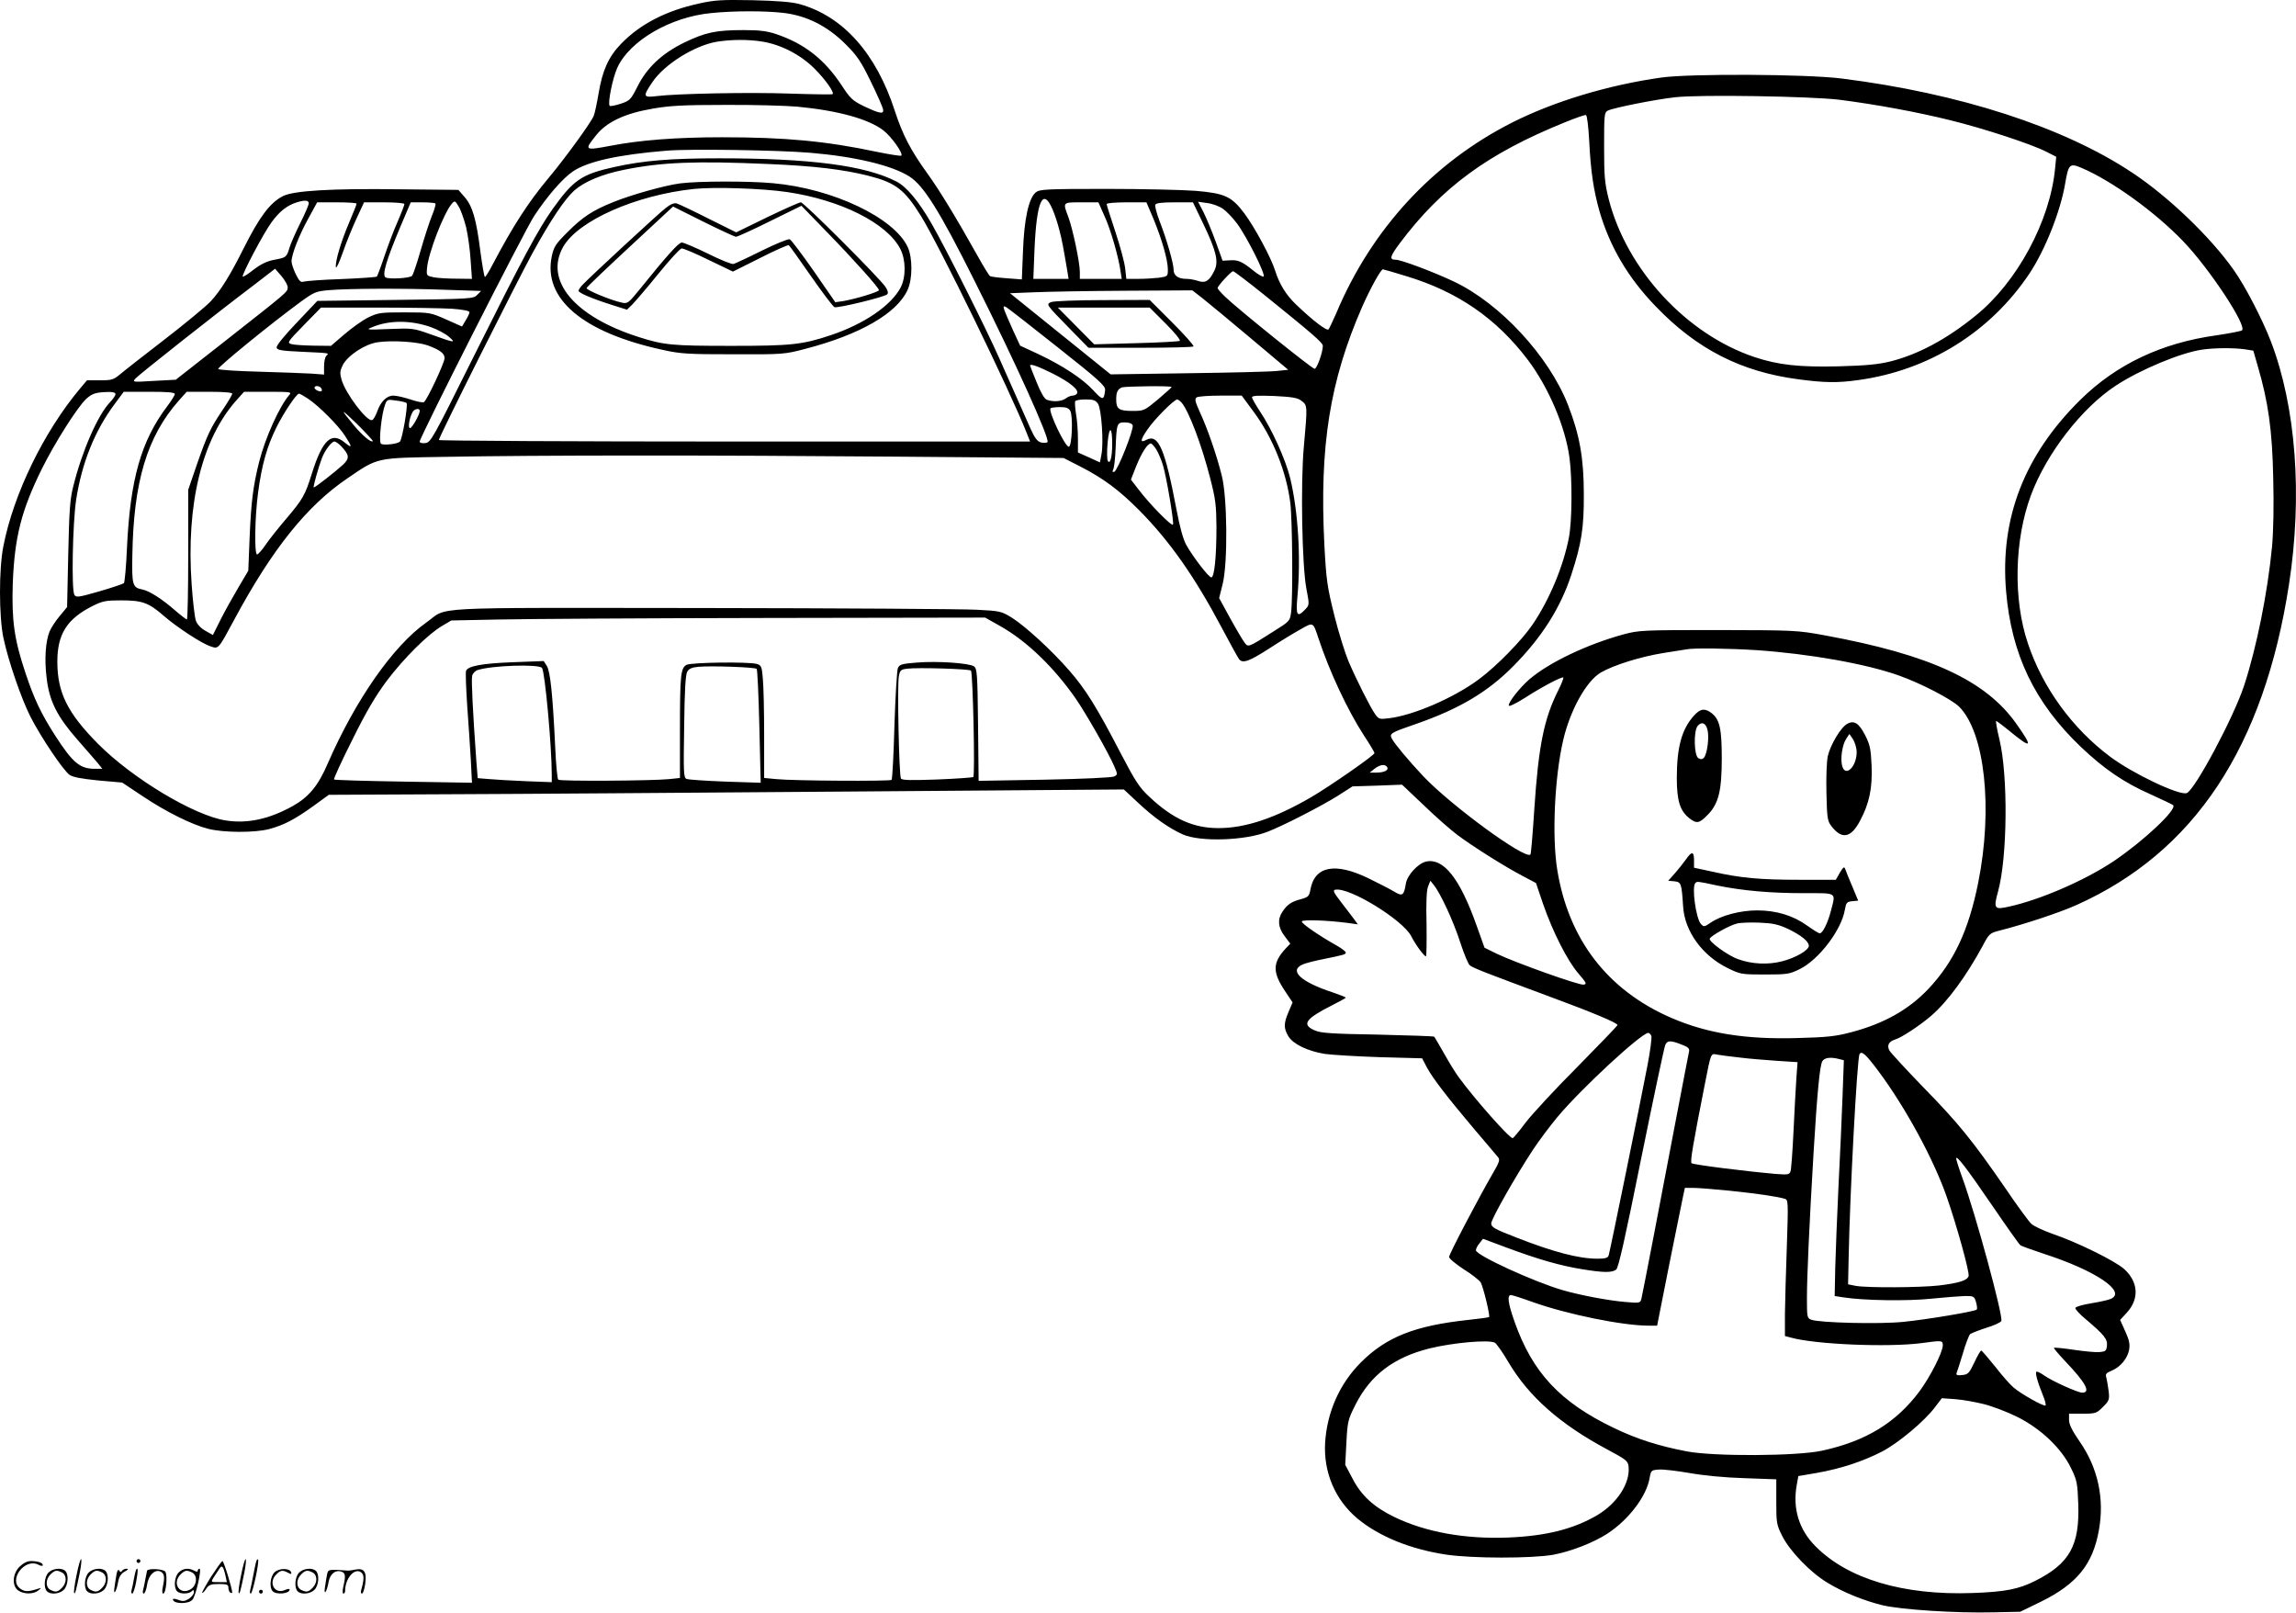 <svg version="1.0" xmlns="http://www.w3.org/2000/svg"
  viewBox="0 0 1199.975 842.623"
 preserveAspectRatio="xMidYMid meet">
<g transform="translate(-0.638,842.723) scale(0.1,-0.1)"
fill="#000000" stroke="none">
<path d="M3661 8409 c-172 -37 -308 -107 -408 -210 -66 -68 -98 -139 -118
-259 -9 -52 -20 -106 -26 -119 -15 -36 -151 -223 -235 -323 -106 -127 -186
-250 -294 -455 -18 -35 -36 -63 -39 -63 -4 0 -14 60 -24 133 -21 168 -41 237
-82 284 l-33 38 -303 3 c-362 5 -559 -7 -615 -36 -67 -35 -121 -107 -204 -272
-71 -142 -121 -222 -173 -278 -28 -29 -136 -118 -241 -199 -105 -81 -209 -162
-230 -180 -36 -30 -45 -33 -107 -33 l-68 0 -37 -44 c-190 -227 -347 -551 -400
-823 -24 -119 -23 -367 0 -478 27 -126 94 -319 142 -414 56 -109 171 -279 204
-303 18 -12 62 -20 150 -29 l125 -11 105 -70 c124 -83 261 -151 346 -172 79
-20 242 -21 317 -1 76 20 135 51 232 121 l80 58 625 3 c344 1 1279 8 2078 14
l1452 11 75 -70 c82 -77 160 -132 233 -165 90 -40 326 -33 446 15 84 33 280
134 363 186 l78 50 129 4 130 5 114 -108 c62 -60 142 -130 177 -156 79 -59
247 -165 339 -213 l70 -37 37 -109 c51 -147 127 -297 185 -364 42 -49 45 -55
27 -58 -25 -4 -359 116 -453 161 l-65 32 -41 115 c-88 248 -173 355 -265 335
-42 -10 -98 -71 -105 -115 -10 -63 -18 -68 -61 -42 -21 13 -80 43 -131 68
-177 87 -285 66 -307 -58 -6 -34 -12 -39 -48 -49 -51 -13 -74 -29 -98 -66 -27
-40 -23 -82 11 -127 l30 -40 -24 -25 c-69 -75 -70 -123 -4 -222 l40 -60 -21
-49 c-26 -61 -26 -86 -1 -128 25 -41 100 -77 190 -92 36 -5 165 -13 287 -17
l222 -6 25 -48 c33 -60 108 -157 249 -324 61 -71 116 -137 123 -145 11 -13 6
-27 -28 -85 -78 -135 -228 -421 -228 -436 0 -8 34 -37 76 -64 42 -26 82 -58
89 -69 13 -21 50 -174 44 -181 -2 -2 -51 -9 -109 -15 -279 -30 -428 -89 -561
-222 -111 -111 -177 -259 -187 -420 -9 -155 53 -299 169 -396 112 -93 276
-160 461 -188 136 -21 453 -21 563 -1 91 17 210 63 282 110 112 73 205 196
221 291 7 40 9 41 48 44 23 2 95 -7 160 -18 72 -13 185 -24 287 -27 l167 -6 0
-117 c0 -111 1 -120 32 -181 39 -77 146 -189 235 -242 81 -50 190 -94 288
-118 97 -23 384 -42 581 -37 l139 3 107 52 c189 93 272 195 304 374 30 165 -5
327 -101 464 -39 57 -55 89 -55 112 l0 33 71 0 c68 0 73 2 106 35 33 33 35 39
30 83 -3 26 -9 57 -12 70 -6 19 -2 24 28 37 45 18 83 64 91 109 5 28 1 50 -20
96 l-27 60 36 39 c65 72 59 160 -15 227 -47 42 -243 139 -372 183 -49 17 -100
41 -113 53 -13 12 -75 96 -137 188 -171 248 -244 338 -427 525 -91 94 -171
181 -178 193 -14 27 -3 47 32 58 33 10 125 71 184 121 88 75 187 211 273 370
29 56 37 64 74 74 142 36 323 96 415 137 616 276 980 825 1111 1678 71 463 36
925 -95 1267 -46 119 -135 290 -194 373 -121 172 -342 384 -531 509 -359 239
-905 415 -1520 492 -185 23 -789 26 -940 5 -278 -39 -563 -125 -782 -236 -414
-210 -733 -556 -918 -996 -18 -41 -36 -79 -40 -84 -9 -10 -81 45 -168 128 -54
51 -89 108 -112 181 -21 67 -107 226 -160 297 -67 89 -102 105 -256 118 -65 5
-275 10 -465 10 -317 0 -349 -2 -369 -18 -37 -30 -61 -139 -67 -306 l-6 -149
-78 6 c-43 3 -82 8 -88 11 -6 4 -36 53 -67 109 -108 193 -198 341 -261 428
-88 122 -129 202 -169 324 -98 304 -272 498 -500 561 -41 11 -117 17 -244 20
-160 3 -198 1 -279 -17z m439 -49 c121 -14 230 -68 326 -164 61 -61 80 -89
132 -196 34 -69 62 -134 64 -145 4 -26 -18 -22 -102 18 -58 28 -70 40 -114
107 -90 137 -195 219 -343 269 -48 16 -87 21 -171 21 -144 0 -199 -12 -309
-65 -117 -57 -196 -131 -246 -232 -34 -67 -39 -72 -87 -88 -28 -9 -54 -14 -57
-11 -12 12 15 145 40 200 65 141 278 265 491 285 118 12 279 12 376 1z m-110
-150 c99 -16 201 -69 274 -142 56 -56 104 -124 94 -133 -2 -2 -100 -1 -218 3
-217 8 -597 0 -702 -13 -71 -9 -73 -2 -22 73 62 93 220 191 336 211 75 12 162
13 238 1z m5630 -304 c194 -25 400 -63 575 -106 176 -43 427 -125 507 -166
l51 -26 -6 -61 c-26 -275 -199 -595 -415 -769 -151 -123 -299 -202 -444 -239
-65 -16 -125 -22 -273 -26 -205 -5 -314 7 -438 48 -357 119 -669 458 -763 826
-21 84 -24 118 -24 274 0 164 1 179 19 188 26 14 250 59 352 70 129 15 710 5
859 -13z m-5448 -36 c212 -20 373 -64 451 -124 42 -32 105 -121 94 -132 -3 -3
-61 6 -129 20 -265 56 -477 76 -808 76 -237 0 -432 -15 -585 -45 -133 -25
-136 -23 -75 53 55 71 150 116 295 141 89 16 162 20 380 20 149 1 318 -4 377
-9z m4140 -176 c8 -164 23 -261 54 -371 54 -185 149 -347 293 -496 216 -225
448 -343 748 -382 135 -18 204 -19 310 -4 369 50 692 251 896 557 82 123 163
327 187 472 17 100 24 106 85 80 160 -68 385 -231 531 -383 136 -141 335 -442
308 -466 -5 -4 -65 -16 -134 -26 -288 -40 -523 -152 -711 -337 -292 -288 -421
-619 -388 -1001 28 -330 149 -582 391 -813 121 -115 225 -186 363 -247 60 -27
114 -53 119 -57 22 -22 -154 -187 -311 -293 -150 -100 -382 -201 -546 -237
-78 -18 -83 -11 -58 79 49 178 53 605 7 795 -13 53 -20 96 -17 96 3 0 39 -27
79 -60 108 -88 114 -78 26 46 -160 226 -450 360 -999 461 -148 27 -156 27
-560 28 -398 0 -412 -1 -495 -23 -189 -52 -387 -146 -490 -234 -50 -43 -113
-123 -108 -138 2 -6 39 12 83 40 93 60 195 113 202 107 2 -3 -9 -32 -26 -66
-75 -148 -104 -291 -126 -625 -8 -126 -17 -232 -20 -234 -27 -28 -415 256
-560 409 -77 82 -149 168 -164 196 -14 27 -9 31 128 78 224 78 374 167 506
301 149 150 248 306 304 479 53 162 66 245 65 420 0 188 -22 311 -83 467 -100
255 -355 530 -596 644 -108 51 -276 114 -304 114 -35 0 -31 16 21 86 219 292
459 468 858 630 58 24 110 42 115 40 6 -1 13 -60 17 -132z m-4072 -65 c237
-20 428 -66 519 -124 74 -46 159 -182 338 -540 218 -434 398 -834 384 -848 -4
-4 -20 -5 -33 -2 -20 5 -33 22 -56 73 -31 70 -74 166 -163 367 -68 154 -277
570 -354 704 -68 118 -131 193 -184 220 -164 84 -450 121 -927 121 -254 0
-395 -12 -545 -45 -172 -38 -215 -67 -323 -218 -78 -110 -155 -254 -412 -769
-216 -434 -226 -453 -255 -456 -17 -2 -29 1 -29 8 0 22 550 1107 599 1180 68
103 149 196 201 231 78 53 236 88 491 109 122 10 584 3 749 -11z m-213 -59
c234 -10 386 -28 517 -61 143 -36 190 -72 276 -211 94 -151 464 -910 551
-1130 l19 -48 -1545 0 c-850 0 -1545 4 -1545 8 0 15 407 826 489 976 95 173
169 283 219 328 54 47 145 85 260 108 197 40 375 47 759 30z m1481 -238 c11
-26 27 -74 35 -107 14 -53 20 -87 43 -222 l5 -33 -92 0 -92 0 6 153 c11 255
44 328 95 209z m-3888 33 c0 -9 -20 -55 -44 -103 -24 -48 -49 -105 -56 -127
-16 -53 -17 -53 -79 -65 -38 -7 -70 -22 -108 -51 -29 -23 -55 -40 -58 -37 -7
7 107 224 150 283 41 57 83 90 133 105 42 13 62 11 62 -5z m822 -123 c10 -43
21 -121 24 -174 l7 -98 -79 1 c-43 0 -97 3 -119 7 -39 8 -40 8 -37 47 6 78 88
290 130 338 15 17 17 16 35 -14 11 -17 28 -65 39 -107z m-572 121 c0 -5 -18
-49 -39 -99 -42 -98 -74 -205 -69 -233 2 -9 18 26 36 77 18 52 50 131 72 178
l39 84 105 0 c58 0 106 -4 106 -9 0 -5 -16 -47 -36 -93 -20 -45 -51 -127 -69
-181 -18 -54 -36 -101 -39 -105 -4 -3 -86 -9 -184 -13 -97 -3 -186 -10 -197
-13 -17 -6 -24 1 -43 39 -12 25 -22 55 -22 66 0 36 39 136 87 223 l47 86 103
0 c57 0 103 -3 103 -7z m412 1 c3 -3 -5 -33 -19 -66 -13 -33 -40 -115 -59
-182 -19 -66 -39 -125 -44 -130 -13 -13 -122 -19 -139 -8 -18 13 3 86 76 260
l56 132 62 0 c34 0 64 -3 67 -6z m3497 -66 c32 -69 74 -216 84 -290 l6 -38
-110 0 -109 0 0 36 c0 50 -37 225 -60 287 -30 79 -31 77 69 77 l88 0 32 -72z
m256 -15 c44 -106 75 -215 75 -264 0 -36 -1 -36 -46 -43 -26 -3 -75 -6 -109
-6 l-62 0 -6 54 c-3 30 -26 116 -51 191 -25 76 -46 141 -46 146 0 5 47 9 104
9 l104 0 37 -87z m260 -25 c68 -142 81 -197 59 -243 -26 -55 -47 -69 -85 -56
-18 6 -45 11 -61 11 -44 0 -68 17 -68 48 0 33 -36 158 -74 256 -15 39 -24 76
-22 83 4 9 32 13 101 13 l96 0 54 -112z m103 78 c19 -13 51 -47 73 -76 51 -68
154 -273 139 -278 -6 -2 -30 12 -53 31 -59 48 -80 57 -123 54 l-38 -2 -36 100
c-20 55 -49 124 -64 154 l-28 54 49 -7 c26 -3 63 -17 81 -30z m-4888 -410 c0
-25 2 -22 -330 -283 l-255 -200 -114 -6 c-113 -7 -114 -7 -96 13 18 20 425
342 620 489 l109 84 33 -38 c18 -21 33 -48 33 -59z m5847 58 c268 -81 471
-221 635 -438 107 -142 195 -347 217 -510 15 -109 14 -331 -3 -418 -29 -150
-101 -323 -189 -453 -57 -84 -188 -218 -281 -287 -130 -97 -343 -189 -471
-204 -49 -6 -53 -5 -72 22 -26 37 -96 176 -139 276 -18 43 -52 151 -74 240
-37 149 -42 181 -52 368 -26 517 28 856 198 1245 42 95 97 195 108 195 3 0 58
-16 123 -36z m-739 -101 c254 -205 302 -247 302 -263 0 -33 -31 -120 -43 -120
-13 0 -407 317 -469 378 -21 20 -38 40 -38 44 0 11 71 88 81 88 5 0 80 -57
167 -127z m-4285 30 l188 -6 -21 -21 c-20 -20 -31 -21 -428 -26 l-407 -5 -108
-114 c-65 -68 -107 -120 -105 -130 3 -13 23 -17 133 -22 151 -7 142 -6 127
-21 -7 -7 -12 -31 -12 -55 l0 -43 -67 5 c-38 2 -160 7 -273 10 -113 3 -208 9
-213 14 -7 7 276 238 432 352 69 50 79 54 145 60 106 9 396 10 609 2z m3959
-45 c30 -24 143 -117 251 -208 l196 -165 -57 -6 c-31 -4 -240 -9 -464 -12
l-407 -6 -263 212 -263 212 125 5 c69 3 283 7 476 8 l352 2 54 -42z m-757
-256 c215 -170 250 -202 247 -223 -6 -55 -12 -55 -61 -2 -57 62 -161 130 -288
190 l-95 44 -38 82 c-20 45 -41 93 -45 105 -6 21 -5 22 12 13 10 -6 131 -100
268 -209z m-3167 202 c56 -4 92 -11 92 -18 0 -6 -9 -26 -20 -43 l-19 -32 -83
37 c-82 36 -84 37 -218 37 -127 0 -138 -2 -190 -27 -30 -15 -86 -55 -124 -88
l-70 -60 -90 1 c-50 1 -102 4 -116 8 -24 7 -22 11 64 99 l90 92 296 0 c163 0
338 -3 388 -6z m-110 -96 c34 -12 77 -35 95 -51 38 -33 33 -33 -98 14 -87 31
-94 32 -215 27 -116 -5 -123 -4 -90 9 89 38 203 38 308 1z m-18 -95 c64 -23
90 -42 90 -67 0 -24 -92 -220 -108 -230 -6 -4 -38 3 -71 14 -33 11 -73 20 -89
20 -35 0 -67 -32 -85 -85 -8 -21 -19 -41 -26 -43 -27 -9 -140 140 -160 213 -9
33 -8 45 7 75 27 51 117 110 183 119 77 11 207 2 259 -16z m9499 -21 l44 -7
23 -80 c55 -187 76 -335 81 -583 4 -143 1 -281 -6 -360 -23 -240 -80 -525
-146 -727 -55 -167 -257 -545 -300 -562 -38 -14 -281 101 -400 190 -198 148
-353 361 -430 592 -78 230 -71 541 16 775 81 218 267 457 443 572 128 84 340
172 450 188 65 10 169 10 225 2z m-6232 -126 c91 -46 140 -86 128 -105 -3 -6
-14 -11 -23 -11 -9 0 -26 -7 -36 -15 -21 -16 -68 -19 -100 -6 -11 4 -32 40
-52 91 -19 46 -34 85 -34 87 0 11 40 -3 117 -41z m-3822 -77 c4 -6 5 -12 2
-15 -7 -7 -37 7 -37 17 0 13 27 11 35 -2z m4445 6 c0 -2 -32 -31 -72 -65 -71
-59 -73 -60 -133 -60 -71 0 -85 10 -85 60 0 39 8 54 30 63 18 6 260 9 260 2z
m-5520 -37 c0 -7 -13 -26 -29 -43 -63 -65 -147 -257 -192 -440 -17 -66 -21
-127 -26 -355 l-6 -275 -38 -46 c-22 -26 -45 -62 -53 -80 -22 -54 -28 -147
-16 -244 14 -122 55 -202 162 -324 46 -52 93 -107 106 -122 l23 -29 -41 0
c-75 0 -114 32 -203 170 -76 118 -112 194 -157 329 -59 176 -73 275 -67 466 9
245 45 386 153 604 67 135 184 319 230 363 32 29 50 35 112 37 27 1 42 -3 42
-11z m310 0 c0 -6 -18 -35 -40 -64 -136 -180 -193 -381 -210 -737 -4 -99 -12
-182 -16 -187 -5 -4 -63 -24 -129 -43 -108 -31 -121 -33 -130 -18 -16 27 -9
373 9 495 30 195 98 364 203 504 l46 62 134 0 c94 0 133 -3 133 -12z m300 2
c0 -6 -22 -43 -49 -83 -66 -98 -81 -131 -135 -285 l-46 -134 0 -339 c0 -186
-3 -339 -7 -339 -3 0 -32 22 -62 48 -70 61 -133 101 -171 109 -51 10 -55 23
-52 178 6 384 77 621 242 808 l42 47 119 0 c76 0 119 -4 119 -10z m298 -7
c-50 -57 -125 -222 -157 -348 -32 -128 -42 -209 -50 -395 l-7 -175 -52 -88
c-29 -49 -71 -124 -93 -168 l-40 -80 -39 22 c-25 14 -43 34 -50 53 -6 17 -16
102 -22 189 -30 421 54 763 237 966 l37 41 126 0 c118 0 124 -1 110 -17z m98
-19 c56 -37 160 -141 194 -195 38 -58 38 -67 -1 -35 -70 59 -117 16 -173 -162
-35 -112 -46 -132 -135 -237 -42 -49 -91 -111 -109 -138 -18 -26 -37 -47 -42
-47 -15 0 -12 195 5 322 19 145 47 243 96 342 40 80 105 176 118 176 5 0 26
-12 47 -26z m4942 -68 c100 -135 171 -311 192 -477 11 -91 14 -498 4 -572 -6
-45 -8 -47 -93 -100 -132 -84 -131 -83 -150 -58 -9 12 -43 69 -75 127 l-58
106 18 72 c28 109 25 459 -5 571 -28 111 -75 245 -113 327 -26 58 -29 71 -17
79 8 5 64 9 124 9 l111 0 62 -84z m250 57 c32 -24 32 -25 13 -236 -18 -192
-10 -625 13 -746 16 -84 16 -85 -6 -108 -42 -45 -50 -32 -41 65 19 204 4 448
-38 622 -24 97 -97 258 -158 348 -22 34 -41 66 -41 73 0 9 30 10 116 7 95 -5
121 -9 142 -25z m-4677 -12 c9 -8 -23 -194 -35 -202 -17 -13 -89 -20 -99 -10
-12 12 4 159 22 204 10 27 13 28 58 21 27 -3 51 -9 54 -13z m3614 -4 c18 -28
30 -202 18 -264 l-8 -42 -57 26 -58 26 0 71 c0 39 -4 98 -10 130 -5 32 -7 63
-4 67 3 5 27 9 54 9 41 0 52 -4 65 -23z m437 6 c37 -43 104 -218 149 -394 28
-108 32 -140 33 -254 0 -158 -11 -265 -27 -265 -14 1 -95 106 -131 170 -16 29
-34 94 -51 185 -60 316 -94 397 -157 364 -35 -19 -33 -1 7 56 36 53 138 155
154 155 4 0 15 -8 23 -17z m-582 -43 c15 -27 9 -182 -7 -187 -18 -6 -110 187
-96 201 4 3 26 6 49 6 33 0 46 -5 54 -20z m-3645 -158 c-9 -9 -53 28 -97 80
-77 93 -74 95 15 9 47 -47 84 -87 82 -89z m245 158 c0 -19 -40 -90 -51 -90
-11 0 -4 52 13 83 9 18 38 24 38 7z m3726 -75 c8 -19 -79 -238 -96 -243 -10
-4 -11 1 -5 14 5 11 10 60 12 109 5 131 7 135 49 135 21 0 37 -6 40 -15z
m-107 -100 c0 -68 -11 -106 -23 -86 -4 7 -5 49 -1 93 8 93 25 88 24 -7z
m-4027 -12 c41 -45 42 -61 6 -95 -38 -35 -144 -118 -152 -118 -5 0 25 107 43
154 16 41 50 86 65 86 7 0 24 -12 38 -27z m4258 -15 c11 -18 27 -56 35 -84 19
-65 57 -292 52 -308 -4 -13 -120 104 -179 182 l-41 53 27 69 c28 70 60 120 77
120 5 0 18 -15 29 -32z m-1355 -37 l870 -7 90 -46 c117 -60 201 -122 305 -227
158 -159 290 -347 430 -611 45 -85 87 -161 92 -167 19 -24 51 -13 157 55 58
38 132 83 165 101 66 38 65 38 92 -44 58 -176 153 -379 240 -513 30 -45 54
-86 54 -90 0 -11 -231 -172 -332 -231 -190 -110 -343 -161 -484 -161 -131 0
-237 48 -358 161 -55 51 -74 80 -153 231 -125 241 -184 335 -268 431 -93 107
-230 232 -301 277 -54 33 -61 35 -183 41 -69 4 -716 8 -1438 9 -1471 1 -1319
9 -1439 -76 -173 -122 -370 -404 -515 -737 -50 -116 -98 -174 -183 -222 -123
-68 -236 -93 -350 -75 -164 25 -487 219 -666 399 -161 162 -214 269 -214 431
0 143 50 223 183 290 54 27 70 30 151 30 109 0 143 -12 220 -79 70 -61 200
-146 246 -161 43 -15 40 -18 125 140 199 370 381 596 593 739 160 109 145 105
511 111 483 9 1390 9 2360 1z m540 -886 c138 -78 280 -215 394 -379 53 -77
168 -278 200 -351 19 -44 19 -45 1 -55 -11 -6 -162 -13 -364 -17 l-345 -6 -3
292 c-3 267 -5 294 -21 306 -24 17 -189 29 -299 20 -78 -6 -91 -10 -99 -29 -5
-11 -13 -146 -18 -299 -4 -153 -11 -281 -15 -285 -9 -8 -516 -5 -603 4 l-63 6
0 227 c0 124 -3 256 -7 294 -5 62 -8 68 -32 75 -44 12 -343 8 -367 -5 -30 -17
-34 -53 -34 -340 l0 -251 -57 -6 c-90 -9 -570 -12 -579 -3 -5 4 -12 81 -16
170 -13 278 -26 397 -44 425 l-16 25 -157 -6 c-164 -6 -239 -20 -249 -45 -3
-9 0 -90 6 -181 7 -91 15 -220 19 -285 l6 -119 -357 6 c-197 3 -360 8 -364 11
-3 3 40 97 96 208 74 150 122 230 180 308 90 119 215 243 288 286 l49 29 245
5 c135 3 763 7 1395 8 l1150 2 80 -45z m3950 -125 c277 -19 571 -71 744 -132
116 -41 276 -124 317 -164 134 -135 177 -532 99 -920 -50 -249 -127 -412 -259
-553 -104 -110 -234 -183 -406 -228 -79 -21 -125 -26 -278 -30 -272 -8 -472
24 -660 105 -333 144 -538 409 -597 775 -28 173 -14 482 31 676 36 156 121
310 197 354 67 39 208 83 327 102 58 9 112 18 120 19 34 8 224 5 365 -4z
m-6346 -93 c15 -19 51 -406 51 -559 l0 -38 -132 5 c-73 3 -161 8 -194 11 l-61
5 -7 87 c-19 265 -27 427 -22 448 3 12 16 26 29 30 74 24 318 32 336 11z
m1122 -5 c4 -4 10 -139 14 -301 l7 -294 -185 6 c-102 4 -193 10 -202 14 -16 5
-17 31 -13 272 2 185 7 273 16 288 9 16 24 23 60 26 64 6 295 -2 303 -11z
m1120 -9 c10 -12 22 -550 12 -556 -5 -3 -90 -9 -189 -13 -137 -5 -183 -4 -189
5 -10 16 -20 487 -11 534 6 32 10 36 44 40 55 7 324 -1 333 -10z m2175 -504
c10 -16 -15 -29 -56 -29 l-35 0 25 20 c28 22 55 26 66 9z m310 -735 c24 -50
58 -135 75 -190 18 -54 39 -105 47 -111 17 -14 82 -39 416 -163 230 -85 356
-138 356 -149 0 -4 -94 -101 -208 -217 -115 -115 -236 -246 -271 -291 -34 -46
-65 -83 -69 -83 -18 0 -200 206 -283 320 -14 19 -48 73 -74 120 -27 47 -50 87
-53 90 -2 3 -135 7 -295 11 -241 4 -299 8 -329 22 -71 30 -49 61 90 131 39 20
72 38 72 40 0 3 -30 14 -67 27 -171 56 -234 116 -155 148 15 6 61 18 102 26
113 23 120 25 120 35 0 5 -21 21 -47 36 -91 51 -183 114 -183 126 0 11 131 7
244 -8 l49 -7 -21 29 c-12 16 -43 56 -68 89 -38 49 -43 61 -29 63 72 15 353
-157 397 -243 23 -45 67 -105 77 -105 3 0 4 75 3 167 -3 112 0 178 8 198 l12
30 20 -25 c12 -14 41 -66 64 -116z m1071 -670 c3 -9 -6 -80 -21 -157 -35 -184
-195 -967 -202 -989 -4 -14 -17 -18 -59 -18 -98 0 -231 35 -427 112 -111 43
-128 53 -128 72 0 23 123 240 218 385 31 47 88 123 127 170 122 147 440 441
476 441 5 0 12 -7 16 -16z m170 -50 c23 -9 30 -18 27 -31 -2 -10 -34 -173 -70
-363 -75 -397 -171 -894 -179 -929 -6 -23 -8 -24 -86 -17 -85 7 -234 35 -327
62 -148 43 -452 182 -452 208 0 8 8 24 19 37 l18 23 126 -47 c164 -61 280 -94
392 -112 110 -18 156 -19 178 -2 12 9 47 164 131 582 64 314 120 580 126 593
11 24 30 24 97 -4z m1016 -133 c141 -189 288 -459 357 -656 53 -151 121 -397
115 -416 -8 -23 -49 -36 -155 -49 -95 -11 -374 -13 -435 -2 l-40 8 3 139 c6
322 44 1044 57 1064 11 19 33 -1 98 -88z m-723 70 c47 -6 134 -13 193 -17
l108 -7 -6 -81 c-3 -45 -10 -169 -15 -277 -5 -107 -12 -203 -16 -213 -6 -17
-15 -18 -78 -13 -151 13 -431 48 -439 56 -8 8 7 96 69 411 34 171 30 163 67
156 18 -3 70 -10 117 -15z m519 -8 l24 -6 -7 -191 c-4 -105 -13 -315 -21 -466
-7 -151 -15 -342 -17 -425 l-3 -150 45 -7 c107 -17 338 -20 460 -7 69 7 147
13 175 14 47 0 50 -1 59 -33 5 -18 7 -35 3 -38 -10 -10 -261 -52 -382 -64
-126 -13 -439 -5 -482 11 -22 8 -23 13 -23 112 0 115 12 379 35 767 19 312 32
445 45 471 11 20 44 24 89 12z m802 -769 c73 -107 138 -199 144 -203 5 -5 62
-25 125 -46 269 -87 433 -198 348 -235 -13 -6 -59 -16 -102 -23 -44 -7 -81
-18 -83 -24 -2 -6 22 -33 54 -59 98 -83 114 -104 111 -138 -3 -28 -7 -31 -39
-34 -19 -2 -80 4 -134 12 -55 8 -102 13 -104 10 -2 -2 25 -34 60 -71 106 -111
134 -163 88 -163 -24 0 -156 60 -198 89 -16 12 -34 21 -40 21 -11 0 3 -52 34
-128 10 -24 15 -45 12 -49 -8 -7 -126 59 -166 93 -17 14 -61 63 -97 110 -37
46 -70 84 -73 84 -4 0 -20 -28 -36 -62 -27 -57 -33 -63 -64 -66 -25 -3 -32 0
-29 10 3 7 18 54 33 103 14 50 32 95 38 101 7 5 45 20 85 33 40 12 75 28 78
36 10 26 -132 550 -202 743 -19 52 -34 99 -34 106 1 19 53 -48 191 -250z
m-1373 81 c143 -15 247 -30 286 -42 18 -5 19 -14 11 -247 -5 -132 -9 -292 -10
-355 l0 -115 30 -8 c127 -36 509 -52 685 -29 107 15 110 14 110 -12 0 -35 -65
-163 -121 -239 -123 -165 -280 -261 -509 -311 -131 -29 -564 -31 -707 -4 -147
28 -260 64 -381 122 -282 135 -427 290 -521 558 -33 94 -39 137 -18 137 6 0
57 -16 112 -36 182 -65 472 -124 609 -124 l43 0 62 313 c35 171 67 333 73 360
l10 47 44 0 c25 0 111 -7 192 -15z m-1229 -794 c9 -5 41 -51 71 -102 106 -179
270 -324 515 -455 103 -55 110 -61 113 -92 8 -85 -59 -189 -162 -251 -123 -73
-268 -110 -467 -118 -226 -9 -431 28 -595 107 -107 52 -172 111 -219 201 l-38
72 6 116 c6 111 8 120 48 199 78 154 199 246 386 293 122 30 310 47 342 30z
m2556 -321 c44 -11 123 -41 175 -67 122 -61 230 -163 280 -267 31 -63 34 -77
38 -186 8 -218 -45 -313 -224 -403 -87 -44 -158 -58 -329 -64 -360 -13 -650
73 -819 243 -88 87 -122 200 -99 323 l8 45 99 17 c124 22 239 60 338 111 85
44 223 159 278 233 l35 46 70 -5 c39 -3 106 -15 150 -26z M3561 7469 c-78 -10
-257 -60 -350 -98 -107 -43 -160 -78 -237 -155 -64 -64 -73 -77 -84 -129 -46
-222 164 -398 580 -488 94 -21 132 -23 370 -23 259 -1 268 0 374 28 286 74
481 186 536 309 26 56 26 167 1 222 -70 154 -392 307 -705 335 -130 12 -393
11 -485 -1z m557 -45 c282 -41 525 -163 594 -298 29 -57 30 -147 1 -202 -50
-94 -191 -190 -364 -248 -150 -50 -207 -56 -522 -56 -308 0 -351 4 -482 46
-337 107 -495 296 -395 472 79 137 380 270 684 302 106 11 354 3 484 -16z
M3484 7339 c-40 -31 -390 -355 -431 -398 -13 -13 -23 -28 -23 -33 0 -11 67
-40 171 -73 l82 -26 27 26 c14 14 76 86 136 160 60 74 115 134 123 134 8 1 72
-26 141 -60 l127 -61 142 71 c78 40 145 69 150 67 4 -3 56 -75 116 -162 60
-86 115 -159 123 -162 17 -6 261 53 275 67 7 7 4 19 -8 38 -29 45 -427 443
-443 443 -8 0 -87 -35 -176 -78 l-162 -79 -145 72 c-79 40 -153 75 -165 79
-15 4 -32 -3 -60 -25z m369 -149 c7 0 87 36 177 81 l165 81 130 -134 c145
-149 275 -294 275 -307 0 -9 -122 -46 -186 -57 l-42 -6 -112 162 c-62 89 -119
164 -126 167 -8 3 -74 -24 -147 -60 -72 -36 -139 -67 -147 -69 -8 -3 -68 21
-134 54 -65 32 -127 58 -136 58 -17 0 -76 -66 -219 -243 -60 -74 -65 -78 -95
-71 -57 12 -187 66 -184 76 2 6 105 104 228 218 l224 208 158 -79 c87 -43 164
-79 171 -79z M5501 6849 c-29 -12 -29 -11 98 -141 l96 -98 271 0 c149 0 274 3
278 7 4 4 -46 60 -111 125 l-118 118 -245 -1 c-135 0 -256 -5 -269 -10z m598
-113 c46 -46 79 -86 73 -90 -5 -3 -108 -9 -228 -12 l-219 -6 -95 96 -95 96
240 0 240 0 84 -84z M8860 4688 c-64 -70 -90 -165 -90 -326 0 -120 17 -172 65
-210 38 -30 52 -28 95 16 58 58 75 125 75 297 0 154 -11 202 -52 235 -36 28
-60 25 -93 -12z m71 -77 c9 -41 -3 -127 -20 -144 -8 -8 -16 -9 -29 -1 -22 15
-25 142 -3 168 21 25 44 15 52 -23z M9661 4645 c-33 -17 -88 -109 -102 -169
-6 -30 -9 -110 -7 -193 3 -125 5 -145 24 -170 55 -74 104 -66 152 26 48 90 65
170 60 288 -4 89 -9 110 -34 159 -32 62 -57 79 -93 59z m49 -148 c0 -77 -60
-134 -76 -71 -10 38 1 110 21 140 l17 26 19 -28 c10 -16 19 -46 19 -67z M8819
3938 c-13 -18 -39 -51 -58 -73 l-36 -40 32 -3 c36 -4 38 -10 46 -132 8 -129
100 -256 232 -321 68 -33 72 -34 195 -34 117 0 129 2 182 28 100 49 218 204
236 309 7 39 10 43 39 46 l31 3 -30 72 c-17 40 -34 81 -37 91 -6 17 -10 14
-29 -17 l-21 -37 -188 0 c-208 0 -309 9 -455 42 l-98 21 0 39 c0 47 -12 48
-41 6z m162 -138 c133 -27 277 -40 455 -40 176 0 165 7 139 -94 -16 -62 -43
-116 -58 -116 -5 0 -34 18 -65 40 -73 53 -162 80 -262 80 -88 0 -187 -26 -243
-64 -33 -23 -36 -23 -51 -7 -26 29 -49 195 -29 214 9 9 8 10 114 -13z m371
-227 c68 -33 108 -65 108 -88 0 -23 -69 -63 -140 -81 -73 -19 -158 -15 -229
11 -53 18 -154 92 -149 107 5 15 102 69 141 79 18 5 71 7 119 5 71 -3 98 -9
150 -33z M406 194 c-10 -47 -15 -88 -12 -91 5 -6 9 7 30 110 7 37 10 67 6 67
-4 0 -15 -39 -24 -86z M720 270 c0 -5 5 -10 10 -10 6 0 10 5 10 10 0 6 -4 10
-10 10 -5 0 -10 -4 -10 -10z M1266 194 c-10 -47 -15 -88 -12 -91 5 -6 9 7 30
110 7 37 10 67 6 67 -4 0 -15 -39 -24 -86z M1346 269 c-3 -8 -10 -41 -16 -74
-6 -33 -14 -68 -16 -77 -3 -10 -1 -18 3 -18 10 0 46 171 38 178 -2 3 -7 -1 -9
-9z M109 241 c-38 -38 -41 -101 -7 -125 29 -20 79 -20 104 0 18 14 18 15 1 10
-53 -17 -69 -17 -92 -2 -69 45 21 166 94 126 12 -6 21 -7 21 -1 0 12 -25 21
-62 21 -19 0 -39 -10 -59 -29z M1110 189 c-28 -45 -49 -83 -47 -85 2 -3 12 7
21 21 14 21 24 25 66 25 43 0 50 -3 50 -19 0 -11 5 -23 10 -26 6 -3 10 -3 10
1 0 20 -44 164 -51 164 -4 0 -30 -37 -59 -81z m75 4 l7 -33 -42 0 c-42 0 -42
0 -28 23 8 12 21 32 29 44 15 25 22 18 34 -34z M260 210 c-22 -22 -27 -79 -8
-98 19 -19 66 -14 88 8 22 22 27 79 8 98 -19 19 -66 14 -88 -8z m71 0 c25 -14
25 -54 -1 -80 -23 -23 -33 -24 -61 -10 -25 14 -25 54 1 80 23 23 33 24 61 10z
M470 210 c-22 -22 -27 -79 -8 -98 19 -19 66 -14 88 8 22 22 27 79 8 98 -19 19
-66 14 -88 -8z m71 0 c25 -14 25 -54 -1 -80 -23 -23 -33 -24 -61 -10 -25 14
-25 54 1 80 23 23 33 24 61 10z M616 204 c-3 -16 -8 -47 -11 -69 -8 -51 10
-26 19 27 5 27 15 42 34 53 18 10 22 14 10 15 -9 0 -20 -5 -24 -11 -5 -8 -9
-8 -14 1 -5 8 -10 3 -14 -16z M717 223 c-2 -4 -7 -26 -11 -48 -4 -22 -9 -48
-12 -57 -3 -10 -1 -18 4 -18 4 0 14 28 20 62 11 58 10 81 -1 61z M775 220 c-1
-3 -5 -23 -9 -45 -4 -22 -9 -48 -12 -57 -3 -10 -1 -18 4 -18 5 0 13 20 17 45
7 53 44 87 74 68 17 -11 19 -28 8 -80 -4 -18 -3 -33 2 -33 16 0 24 99 11 115
-12 14 -87 18 -95 5z M940 210 c-22 -22 -27 -79 -8 -98 15 -15 61 -15 76 0 9
9 12 8 12 -5 0 -9 -12 -24 -26 -34 -21 -13 -32 -15 -55 -6 -16 6 -29 8 -29 3
0 -24 81 -27 102 -2 18 19 50 162 37 162 -5 0 -9 -5 -9 -10 0 -7 -6 -7 -19 0
-30 16 -59 12 -81 -10z m71 0 c29 -16 25 -65 -6 -86 -56 -37 -103 28 -55 76
23 23 33 24 61 10z M1441 211 c-23 -23 -28 -80 -9 -99 19 -19 88 -13 88 9 0 5
-11 4 -24 -2 -54 -25 -89 38 -46 81 23 23 33 24 62 9 16 -9 19 -8 16 3 -8 22
-64 22 -87 -1z M1570 210 c-22 -22 -27 -79 -8 -98 19 -19 66 -14 88 8 22 22
27 79 8 98 -19 19 -66 14 -88 -8z m71 0 c25 -14 25 -54 -1 -80 -23 -23 -33
-24 -61 -10 -25 14 -25 54 1 80 23 23 33 24 61 10z M1716 201 c-3 -14 -8 -44
-11 -66 -8 -51 10 -26 19 27 8 41 35 63 66 53 22 -7 24 -21 11 -77 -5 -22 -5
-38 0 -38 5 0 9 6 9 13 0 68 51 125 85 97 15 -13 15 -35 -1 -92 -3 -10 -1 -18
4 -18 6 0 13 23 17 50 9 63 -5 84 -49 76 -17 -4 -35 -6 -41 -6 -101 8 -104 7
-109 -19z M1360 110 c0 -5 5 -10 10 -10 6 0 10 5 10 10 0 6 -4 10 -10 10 -5 0
-10 -4 -10 -10z"/>
</g>
</svg>
